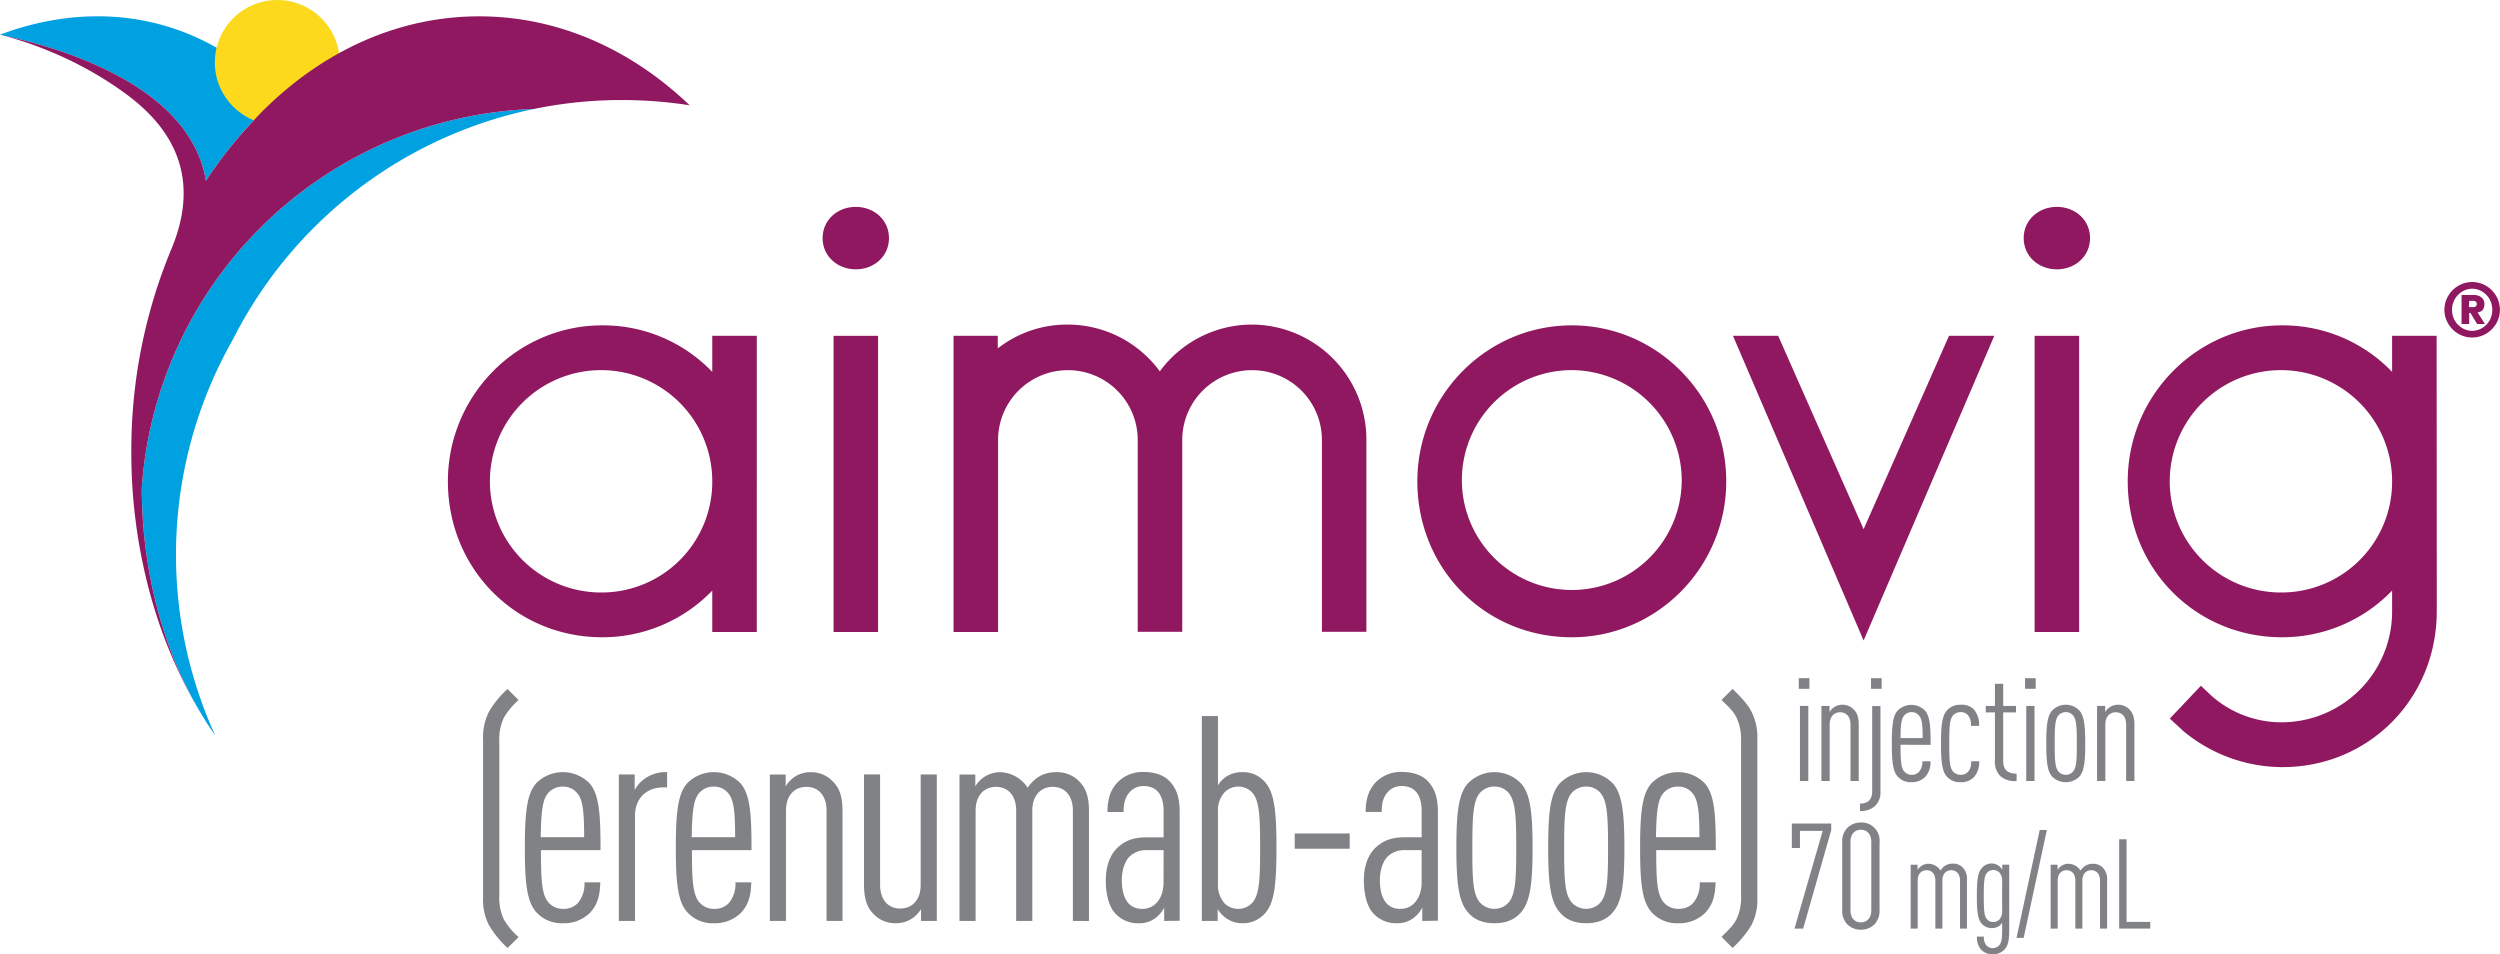 <svg xmlns="http://www.w3.org/2000/svg" viewBox="0 0 677.73 258.7"><defs><style>.cls-1{isolation:isolate;}.cls-2,.cls-4{fill:#00a1e1;}.cls-3{fill:#fcd91d;}.cls-4{mix-blend-mode:multiply;}.cls-5{fill:#8f1860;}.cls-6{fill:#808285;}</style></defs><title>Aimovig_70mg_Logo_R_RGB</title><g class="cls-1"><g id="_70_mg" data-name="70 mg"><path class="cls-2" d="M25.78,29.67C30.7,30.93,76.7,39.46,81.6,69.29a116.21,116.21,0,0,1,19.35-22.67A65,65,0,0,0,77.82,29.88C61.25,22.79,43,23.2,25.78,29.67Z" transform="translate(-25.78 -20.27)"/><path class="cls-2" d="M170.55,49.81A110.43,110.43,0,0,0,64.22,152.54c.07,22.26,5.53,43.05,15.36,60,.55.93,1.11,1.85,1.68,2.77.16.26.32.53.48.79s.36.54.54.81c.61.94,1.22,1.87,1.86,2.78a118.12,118.12,0,0,1,4.75-107.34A118.27,118.27,0,0,1,170.55,49.81Z" transform="translate(-25.78 -20.27)"/><circle class="cls-3" cx="75.17" cy="16.93" r="16.93"/><path class="cls-2" d="M81.74,216.13c-.17-.26-.32-.53-.48-.79C81.42,215.6,81.57,215.87,81.74,216.13Z" transform="translate(-25.78 -20.27)"/><path class="cls-4" d="M82.27,216.94c-.18-.27-.36-.54-.54-.81Z" transform="translate(-25.78 -20.27)"/><path class="cls-4" d="M81.25,215.34c-.57-.91-1.13-1.83-1.68-2.77C80.12,213.51,80.68,214.42,81.25,215.34Z" transform="translate(-25.78 -20.27)"/><path class="cls-5" d="M583.38,76.35c4.94,0,9,3.53,9,8.47s-4.06,8.47-9,8.47-9-3.53-9-8.47S578.44,76.35,583.38,76.35Z" transform="translate(-25.78 -20.27)"/><path class="cls-5" d="M155.67,24.7c-21.47,0-41.26,9-57.11,24.14l-.43.42Q97,50.31,96,51.39l-.58.6c-.5.52-1,1.05-1.49,1.59A116.45,116.45,0,0,0,81.6,69.29C76.7,39.46,30.7,30.93,25.78,29.67a100.22,100.22,0,0,1,14.65,5,98.09,98.09,0,0,1,17.32,9.52C67.51,50.87,82.27,64,72.18,87.92v0a142,142,0,0,0-10.8,54.93,145.3,145.3,0,0,0,5.45,39.69,130,130,0,0,0,12.74,30.06c-9.82-17-15.28-37.77-15.36-60A110.43,110.43,0,0,1,170.55,49.81l.41-.09a117.9,117.9,0,0,1,23.41-2.33,119.64,119.64,0,0,1,18.37,1.42C196.91,33.68,177.13,24.7,155.67,24.7Z" transform="translate(-25.78 -20.27)"/><path class="cls-5" d="M451.88,108.47c-23.09,0-41.87,19-41.87,42.28,0,23.71,18.39,42.28,41.87,42.28,23.09,0,41.87-19,41.87-42.28S475,108.47,451.88,108.47Zm29.8,42.28a29.8,29.8,0,1,1-29.8-30.14A30,30,0,0,1,481.69,150.75Z" transform="translate(-25.78 -20.27)"/><rect class="cls-5" x="551.57" y="91.04" width="12.07" height="80.29"/><path class="cls-5" d="M257.78,76.35c4.94,0,9,3.53,9,8.47s-4.06,8.47-9,8.47-9-3.53-9-8.47S252.84,76.35,257.78,76.35Z" transform="translate(-25.78 -20.27)"/><path class="cls-5" d="M218.87,111.31v9.78a41,41,0,0,0-29.8-12.62c-23.09,0-41.87,19-41.87,42.28,0,23.71,18.39,42.28,41.87,42.28a41.39,41.39,0,0,0,29.8-12.65v11.22h12.07V111.31Zm-29.8,69.58a30.14,30.14,0,1,1,29.8-30.14A30,30,0,0,1,189.07,180.89Z" transform="translate(-25.78 -20.27)"/><rect class="cls-5" x="225.97" y="91.04" width="12.07" height="80.29"/><path class="cls-5" d="M365.2,108.26a31,31,0,0,0-25,12.68,31,31,0,0,0-25-12.68,30.44,30.44,0,0,0-18.93,6.46v-3.41H284.28v80.29h12.07V139.55a18.93,18.93,0,1,1,37.86,0v52h12.07v-52a18.93,18.93,0,1,1,37.86,0v52H396.2v-52A31.18,31.18,0,0,0,365.2,108.26Z" transform="translate(-25.78 -20.27)"/><polygon class="cls-5" points="540.63 91.04 536.01 91.04 530.98 91.04 528.36 91.04 505.21 143.46 482.05 91.04 479.44 91.04 474.4 91.04 469.8 91.04 505.21 173.63 540.63 91.04"/><path class="cls-5" d="M686.33,111.31H674.26v9.78a41,41,0,0,0-29.8-12.62c-23.09,0-41.87,19-41.87,42.28,0,23.71,18.39,42.28,41.87,42.28a41.4,41.4,0,0,0,29.8-12.65v5.56a30,30,0,0,1-29.8,30.14,28.66,28.66,0,0,1-19.28-7.29l-2.75-2.62L614,215.07l3.7,3.41a42.09,42.09,0,0,0,26.8,9.75c23.48,0,41.87-18.57,41.87-42.28V176.6h0Zm-41.87,69.58a30.14,30.14,0,1,1,29.8-30.14A30,30,0,0,1,644.46,180.89Z" transform="translate(-25.78 -20.27)"/><path class="cls-6" d="M163.37,277.26A27.42,27.42,0,0,1,158.3,271a15.2,15.2,0,0,1-1.56-7.57V220.86a15.2,15.2,0,0,1,1.56-7.57,25.13,25.13,0,0,1,5.07-6.24l3,3a18.69,18.69,0,0,0-4.06,4.91,14,14,0,0,0-1.17,6.4V263a14,14,0,0,0,1.17,6.4,18.67,18.67,0,0,0,4.06,4.91Z" transform="translate(-25.78 -20.27)"/><path class="cls-6" d="M172.43,250.74c0,8.11.23,12.09,2,14.12a5.07,5.07,0,0,0,4,1.79,5.23,5.23,0,0,0,4-1.56,8.08,8.08,0,0,0,1.79-5.62h4.29c-.08,3.82-.86,6.24-2.89,8.35a10,10,0,0,1-7.18,2.73,9.22,9.22,0,0,1-7.18-2.89c-2.65-2.81-3.2-8-3.2-17.55s.55-14.82,3.2-17.63a10.17,10.17,0,0,1,14.2,0c2.81,3,3.12,8.66,3.12,18.25Zm9.83-15.44a4.9,4.9,0,0,0-3.9-1.79,5.07,5.07,0,0,0-4,1.79c-1.56,1.79-1.87,5.23-2,11.93h11.78C184.13,240.52,183.82,237.09,182.26,235.29Z" transform="translate(-25.78 -20.27)"/><path class="cls-6" d="M205.64,233.73c-4.68,0-7.72,3-7.72,7.72v28.47h-4.37v-39.7h4.29v4.21a9,9,0,0,1,2-2.5,9.73,9.73,0,0,1,6.79-2.34v4.13Z" transform="translate(-25.78 -20.27)"/><path class="cls-6" d="M213.36,250.74c0,8.11.23,12.09,2,14.12a5.07,5.07,0,0,0,4,1.79,5.23,5.23,0,0,0,4-1.56,8.08,8.08,0,0,0,1.79-5.62h4.29c-.08,3.82-.86,6.24-2.89,8.35a10,10,0,0,1-7.18,2.73,9.22,9.22,0,0,1-7.18-2.89c-2.65-2.81-3.2-8-3.2-17.55s.55-14.82,3.2-17.63a10.17,10.17,0,0,1,14.2,0c2.81,3,3.12,8.66,3.12,18.25Zm9.83-15.44a4.9,4.9,0,0,0-3.9-1.79,5.07,5.07,0,0,0-4,1.79c-1.56,1.79-1.87,5.23-2,11.93h11.78C225.06,240.52,224.75,237.09,223.19,235.29Z" transform="translate(-25.78 -20.27)"/><path class="cls-6" d="M249.85,269.93V240.05c0-4.37-2.42-6.47-5.46-6.47s-5.54,2.11-5.54,6.47v29.88h-4.37v-39.7h4.29v3.2A8.46,8.46,0,0,1,241,231a7.8,7.8,0,0,1,4.52-1.4,8.18,8.18,0,0,1,6.24,2.73c1.56,1.64,2.42,3.82,2.42,7.8v29.8Z" transform="translate(-25.78 -20.27)"/><path class="cls-6" d="M275.46,269.93v-3.2a8.43,8.43,0,0,1-2.26,2.42,7.79,7.79,0,0,1-4.52,1.4,8.12,8.12,0,0,1-6.24-2.65C260.87,266.26,260,264,260,260v-29.8h4.37V260.1c0,4.37,2.42,6.47,5.46,6.47s5.54-2.11,5.54-6.47V230.22h4.37v39.7Z" transform="translate(-25.78 -20.27)"/><path class="cls-6" d="M316.63,269.93V240.05c0-4.37-2.42-6.47-5.46-6.47s-5.54,2.11-5.54,6.47v29.88h-4.37V240.05c0-4.37-2.42-6.47-5.46-6.47s-5.54,2.11-5.54,6.47v29.88h-4.37v-39.7h4.29v3.2a8.46,8.46,0,0,1,2.26-2.42,7.8,7.8,0,0,1,4.52-1.4,9.19,9.19,0,0,1,7.41,4.21,10.41,10.41,0,0,1,2.73-2.81,8.76,8.76,0,0,1,4.76-1.4,8.28,8.28,0,0,1,6.71,2.73c1.56,1.64,2.42,3.82,2.42,7.8v29.8Z" transform="translate(-25.78 -20.27)"/><path class="cls-6" d="M341.38,269.93v-3.59A8.49,8.49,0,0,1,339.2,269a7.25,7.25,0,0,1-4.76,1.56,8.37,8.37,0,0,1-6.32-2.65c-1.48-1.56-2.57-4.68-2.57-9,0-3.74,1.09-6.94,3.35-9,2-1.79,4.21-2.65,7.8-2.65h4.52v-7.1c0-4.37-1.79-6.79-5.46-6.79a4.92,4.92,0,0,0-3.59,1.48c-1.25,1.33-1.79,2.89-1.79,5.54H326c0-3,.62-5.93,2.89-8.19a9.47,9.47,0,0,1,6.86-2.65c3.12,0,5.54.86,7.1,2.5,1.79,1.87,2.73,4.37,2.73,8.27v29.56Zm-.16-19.19h-4.37a6.48,6.48,0,0,0-4.84,1.72c-1.33,1.33-2.11,3.74-2.11,6.4,0,4.76,1.72,7.8,5.54,7.8,3.51,0,5.77-3,5.77-7.18Z" transform="translate(-25.78 -20.27)"/><path class="cls-6" d="M368.82,267.74a7.92,7.92,0,0,1-6.16,2.81,7.43,7.43,0,0,1-4.52-1.4,8.43,8.43,0,0,1-2.26-2.42v3.2h-4.29V214.39h4.37v18.8a7,7,0,0,1,2.18-2.34,7.88,7.88,0,0,1,4.52-1.25,7.73,7.73,0,0,1,6.16,2.81c2.42,2.81,3,7.8,3,17.71S371.24,264.93,368.82,267.74Zm-3.43-32.45a5.11,5.11,0,0,0-3.82-1.79,5.38,5.38,0,0,0-3.74,1.48,7.3,7.3,0,0,0-1.87,5.46v19.27a7.51,7.51,0,0,0,1.87,5.54,5.32,5.32,0,0,0,3.74,1.4,5.11,5.11,0,0,0,3.82-1.79c1.79-2.18,2-6.24,2-14.74S367.18,237.48,365.39,235.29Z" transform="translate(-25.78 -20.27)"/><path class="cls-6" d="M376.77,250.35v-4.13h14.9v4.13Z" transform="translate(-25.78 -20.27)"/><path class="cls-6" d="M411.34,269.93v-3.59a8.49,8.49,0,0,1-2.18,2.65,7.25,7.25,0,0,1-4.76,1.56,8.37,8.37,0,0,1-6.32-2.65c-1.48-1.56-2.57-4.68-2.57-9,0-3.74,1.09-6.94,3.35-9,2-1.79,4.21-2.65,7.8-2.65h4.52v-7.1c0-4.37-1.79-6.79-5.46-6.79a4.92,4.92,0,0,0-3.59,1.48c-1.25,1.33-1.79,2.89-1.79,5.54H396c0-3,.62-5.93,2.89-8.19a9.47,9.47,0,0,1,6.86-2.65c3.12,0,5.54.86,7.1,2.5,1.79,1.87,2.73,4.37,2.73,8.27v29.56Zm-.16-19.19h-4.37a6.48,6.48,0,0,0-4.84,1.72c-1.33,1.33-2.11,3.74-2.11,6.4,0,4.76,1.72,7.8,5.54,7.8,3.51,0,5.77-3,5.77-7.18Z" transform="translate(-25.78 -20.27)"/><path class="cls-6" d="M438.25,267.43c-1.72,2.11-4.13,3.12-7.33,3.12s-5.62-1-7.33-3.12c-2.42-2.89-3-8-3-17.32s.55-14.43,3-17.32a10,10,0,0,1,14.66,0c2.42,2.89,3,8,3,17.32S440.66,264.55,438.25,267.43Zm-3.43-32.14a5,5,0,0,0-3.9-1.79,5.19,5.19,0,0,0-4,1.79c-1.79,2.18-2,6.32-2,14.82s.16,12.56,2,14.74a5.2,5.2,0,0,0,4,1.79,5,5,0,0,0,3.9-1.79c1.79-2.18,2-6.24,2-14.74S436.61,237.48,434.81,235.29Z" transform="translate(-25.78 -20.27)"/><path class="cls-6" d="M463.14,267.43c-1.72,2.11-4.13,3.12-7.33,3.12s-5.62-1-7.33-3.12c-2.42-2.89-3-8-3-17.32s.55-14.43,3-17.32a10,10,0,0,1,14.66,0c2.42,2.89,3,8,3,17.32S465.55,264.55,463.14,267.43Zm-3.43-32.14a5,5,0,0,0-3.9-1.79,5.19,5.19,0,0,0-4,1.79c-1.79,2.18-2,6.32-2,14.82s.16,12.56,2,14.74a5.2,5.2,0,0,0,4,1.79,5,5,0,0,0,3.9-1.79c1.79-2.18,2-6.24,2-14.74S461.5,237.48,459.7,235.29Z" transform="translate(-25.78 -20.27)"/><path class="cls-6" d="M474.77,250.74c0,8.11.23,12.09,2,14.12a5.07,5.07,0,0,0,4,1.79,5.23,5.23,0,0,0,4-1.56,8.08,8.08,0,0,0,1.79-5.62h4.29c-.08,3.82-.86,6.24-2.89,8.35a10,10,0,0,1-7.18,2.73,9.22,9.22,0,0,1-7.18-2.89c-2.65-2.81-3.2-8-3.2-17.55s.55-14.82,3.2-17.63a10.17,10.17,0,0,1,14.2,0c2.81,3,3.12,8.66,3.12,18.25Zm9.83-15.44a4.9,4.9,0,0,0-3.9-1.79,5.07,5.07,0,0,0-4,1.79c-1.56,1.79-1.87,5.23-2,11.93h11.78C486.47,240.52,486.15,237.09,484.59,235.29Z" transform="translate(-25.78 -20.27)"/><path class="cls-6" d="M500.62,271a27.9,27.9,0,0,1-5.15,6.24l-3-3c1.56-1.56,3.2-3,4.13-4.91a14,14,0,0,0,1.17-6.4V221.33a14,14,0,0,0-1.17-6.4c-.94-2-2.57-3.35-4.13-4.91l3-3c2.11,2.11,3.9,3.82,5.15,6.24a15.2,15.2,0,0,1,1.56,7.57v42.59A15.2,15.2,0,0,1,500.62,271Z" transform="translate(-25.78 -20.27)"/><path class="cls-6" d="M513.41,207v-2.88h2.88V207Zm.32,25V211.64H516V232Z" transform="translate(-25.78 -20.27)"/><path class="cls-6" d="M527.43,232V216.68c0-2.24-1.24-3.32-2.8-3.32s-2.84,1.08-2.84,3.32V232h-2.24V211.64h2.2v1.64a4.33,4.33,0,0,1,1.16-1.24,4,4,0,0,1,2.32-.72,4.2,4.2,0,0,1,3.2,1.4c.8.84,1.24,2,1.24,4V232Z" transform="translate(-25.78 -20.27)"/><path class="cls-6" d="M534,238.84a5.59,5.59,0,0,1-4,1.28v-2c2,0,3.32-.88,3.32-3.44v-23h2.24v23.08A5.1,5.1,0,0,1,534,238.84ZM533,207v-2.88h2.88V207Z" transform="translate(-25.78 -20.27)"/><path class="cls-6" d="M541,222.16c0,4.16.12,6.2,1,7.24a2.61,2.61,0,0,0,2,.92,2.68,2.68,0,0,0,2-.8,4.15,4.15,0,0,0,.92-2.88h2.2a5.73,5.73,0,0,1-1.48,4.28,5.13,5.13,0,0,1-3.68,1.4,4.73,4.73,0,0,1-3.68-1.48c-1.36-1.44-1.64-4.12-1.64-9s.28-7.6,1.64-9a5.21,5.21,0,0,1,7.28,0c1.44,1.56,1.6,4.44,1.6,9.36Zm5-7.92a2.51,2.51,0,0,0-2-.92,2.6,2.6,0,0,0-2,.92c-.8.92-1,2.68-1,6.12h6C547,216.92,546.83,215.16,546,214.24Z" transform="translate(-25.78 -20.27)"/><path class="cls-6" d="M560.85,231a4.77,4.77,0,0,1-3.6,1.32,4.7,4.7,0,0,1-3.76-1.6c-1.24-1.48-1.52-4.08-1.52-8.88s.28-7.4,1.52-8.88a4.73,4.73,0,0,1,3.76-1.64,4.61,4.61,0,0,1,3.6,1.24,6.19,6.19,0,0,1,1.44,4.48h-2.2a4.13,4.13,0,0,0-.8-2.88,2.51,2.51,0,0,0-2-.84,2.75,2.75,0,0,0-2.08.92c-.92,1.12-1,3.24-1,7.6s.08,6.44,1,7.56a2.76,2.76,0,0,0,2.08.92,2.65,2.65,0,0,0,2-.8,3.77,3.77,0,0,0,.84-2.88h2.2A6.1,6.1,0,0,1,560.85,231Z" transform="translate(-25.78 -20.27)"/><path class="cls-6" d="M568.11,230.72a5.35,5.35,0,0,1-1.52-4.16V213.4h-2.48v-1.76h2.48v-6h2.24v6h3.48v1.76h-3.48v13.16c0,2.44,1.28,3.44,3.64,3.44v2A6,6,0,0,1,568.11,230.72Z" transform="translate(-25.78 -20.27)"/><path class="cls-6" d="M574.76,207v-2.88h2.88V207Zm.32,25V211.64h2.24V232Z" transform="translate(-25.78 -20.27)"/><path class="cls-6" d="M589.55,230.72a5.22,5.22,0,0,1-7.52,0c-1.24-1.48-1.52-4.08-1.52-8.88s.28-7.4,1.52-8.88a5.13,5.13,0,0,1,7.52,0c1.24,1.48,1.52,4.08,1.52,8.88S590.79,229.24,589.55,230.72Zm-1.76-16.48a2.57,2.57,0,0,0-2-.92,2.66,2.66,0,0,0-2,.92c-.92,1.12-1,3.24-1,7.6s.08,6.44,1,7.56a2.66,2.66,0,0,0,2,.92,2.58,2.58,0,0,0,2-.92c.92-1.12,1-3.2,1-7.56S588.71,215.36,587.79,214.24Z" transform="translate(-25.78 -20.27)"/><path class="cls-6" d="M602.16,232V216.68c0-2.24-1.24-3.32-2.8-3.32s-2.84,1.08-2.84,3.32V232h-2.24V211.64h2.2v1.64a4.3,4.3,0,0,1,1.16-1.24,4,4,0,0,1,2.32-.72,4.2,4.2,0,0,1,3.2,1.4c.8.84,1.24,2,1.24,4V232Z" transform="translate(-25.78 -20.27)"/><path class="cls-6" d="M514.61,272h-2.36l7.64-26.48h-6.16v4.64h-2.2v-6.64h10.68v1.8Z" transform="translate(-25.78 -20.27)"/><path class="cls-6" d="M533.87,270.92a5.32,5.32,0,0,1-3.64,1.4,5.22,5.22,0,0,1-3.6-1.4,5.29,5.29,0,0,1-1.44-4V248.64a5.29,5.29,0,0,1,1.44-4,5.22,5.22,0,0,1,3.6-1.4,4.9,4.9,0,0,1,5.08,5.44v18.24A5.3,5.3,0,0,1,533.87,270.92Zm-.8-22.4c0-2.24-1.28-3.32-2.84-3.32s-2.8,1.08-2.8,3.32V267c0,2.24,1.24,3.32,2.8,3.32s2.84-1.08,2.84-3.32Z" transform="translate(-25.78 -20.27)"/><path class="cls-6" d="M557.13,272V259c0-1.9-1.05-2.82-2.38-2.82s-2.41.92-2.41,2.82v13h-1.9V259c0-1.9-1.05-2.82-2.38-2.82s-2.41.92-2.41,2.82v13h-1.9v-17.3h1.87v1.39a3.64,3.64,0,0,1,1-1.05,3.39,3.39,0,0,1,2-.61,4,4,0,0,1,3.23,1.84A4.51,4.51,0,0,1,553,255a3.82,3.82,0,0,1,2.07-.61,3.61,3.61,0,0,1,2.92,1.19A4.51,4.51,0,0,1,559,259v13Z" transform="translate(-25.78 -20.27)"/><path class="cls-6" d="M569.15,277.71a4.22,4.22,0,0,1-3.09,1.26,4.28,4.28,0,0,1-3.13-1.16,4.77,4.77,0,0,1-1.19-3.64h1.87a3.25,3.25,0,0,0,.75,2.48,2.38,2.38,0,0,0,3.37-.1c.61-.68.82-1.84.82-4v-2.18a3,3,0,0,1-.92,1,3.74,3.74,0,0,1-4.62-.68c-1.05-1.19-1.32-3.23-1.32-7.55s.27-6.32,1.32-7.51a3.39,3.39,0,0,1,5.58.41v-1.36h1.87v17.81C570.44,275.4,570.14,276.65,569.15,277.71Zm-.61-18.56a3.18,3.18,0,0,0-.78-2.38,2.42,2.42,0,0,0-1.67-.65,2.18,2.18,0,0,0-1.67.78c-.78.92-.85,2.72-.85,6.29s.07,5.34.85,6.25a2.17,2.17,0,0,0,1.67.78,2.28,2.28,0,0,0,1.67-.65,3.18,3.18,0,0,0,.78-2.38Z" transform="translate(-25.78 -20.27)"/><path class="cls-6" d="M574.38,274.51h-1.94l6.29-29.24h1.94Z" transform="translate(-25.78 -20.27)"/><path class="cls-6" d="M595.08,272V259c0-1.9-1.05-2.82-2.38-2.82s-2.41.92-2.41,2.82v13h-1.9V259c0-1.9-1.05-2.82-2.38-2.82s-2.41.92-2.41,2.82v13h-1.9v-17.3h1.87v1.39a3.64,3.64,0,0,1,1-1.05,3.39,3.39,0,0,1,2-.61,4,4,0,0,1,3.23,1.84,4.51,4.51,0,0,1,1.19-1.22,3.82,3.82,0,0,1,2.07-.61,3.61,3.61,0,0,1,2.92,1.19A4.51,4.51,0,0,1,597,259v13Z" transform="translate(-25.78 -20.27)"/><path class="cls-6" d="M600.27,272V247.79h2v22.4h6.43V272Z" transform="translate(-25.78 -20.27)"/><g id="R_mark" data-name="R mark"><path class="cls-5" d="M688.44,104.25a7.22,7.22,0,0,1,.6-2.93,7.66,7.66,0,0,1,4-4,7.47,7.47,0,0,1,5.85,0,7.65,7.65,0,0,1,4,4,7.46,7.46,0,0,1,0,5.85,7.65,7.65,0,0,1-4,4,7.47,7.47,0,0,1-5.85,0,7.66,7.66,0,0,1-4-4A7.22,7.22,0,0,1,688.44,104.25Zm2.07,0a5.82,5.82,0,0,0,.42,2.22,5.58,5.58,0,0,0,1.17,1.81,5.77,5.77,0,0,0,1.74,1.22,5.19,5.19,0,0,0,4.25,0,5.78,5.78,0,0,0,1.74-1.22,5.61,5.61,0,0,0,1.17-1.81,6,6,0,0,0,0-4.43,5.62,5.62,0,0,0-1.17-1.81A5.8,5.8,0,0,0,698.1,99a5.2,5.2,0,0,0-4.25,0,5.79,5.79,0,0,0-1.74,1.23,5.59,5.59,0,0,0-1.17,1.81A5.82,5.82,0,0,0,690.5,104.25Zm2.57-4h2.79l.89,0a3.32,3.32,0,0,1,1.11.28,2.5,2.5,0,0,1,1,.76,2.33,2.33,0,0,1,.41,1.47,2.67,2.67,0,0,1-.16,1,2,2,0,0,1-.42.65,1.71,1.71,0,0,1-.59.38,2.73,2.73,0,0,1-.68.17l2,3.14h-2.13l-1.8-3h-.34v3h-2.07Zm2,3.28H696l.39,0a1.24,1.24,0,0,0,.39-.1.73.73,0,0,0,.3-.25,1,1,0,0,0,0-1,.73.73,0,0,0-.3-.25,1.27,1.27,0,0,0-.39-.1l-.39,0h-.83Z" transform="translate(-25.78 -20.27)"/></g></g></g></svg>